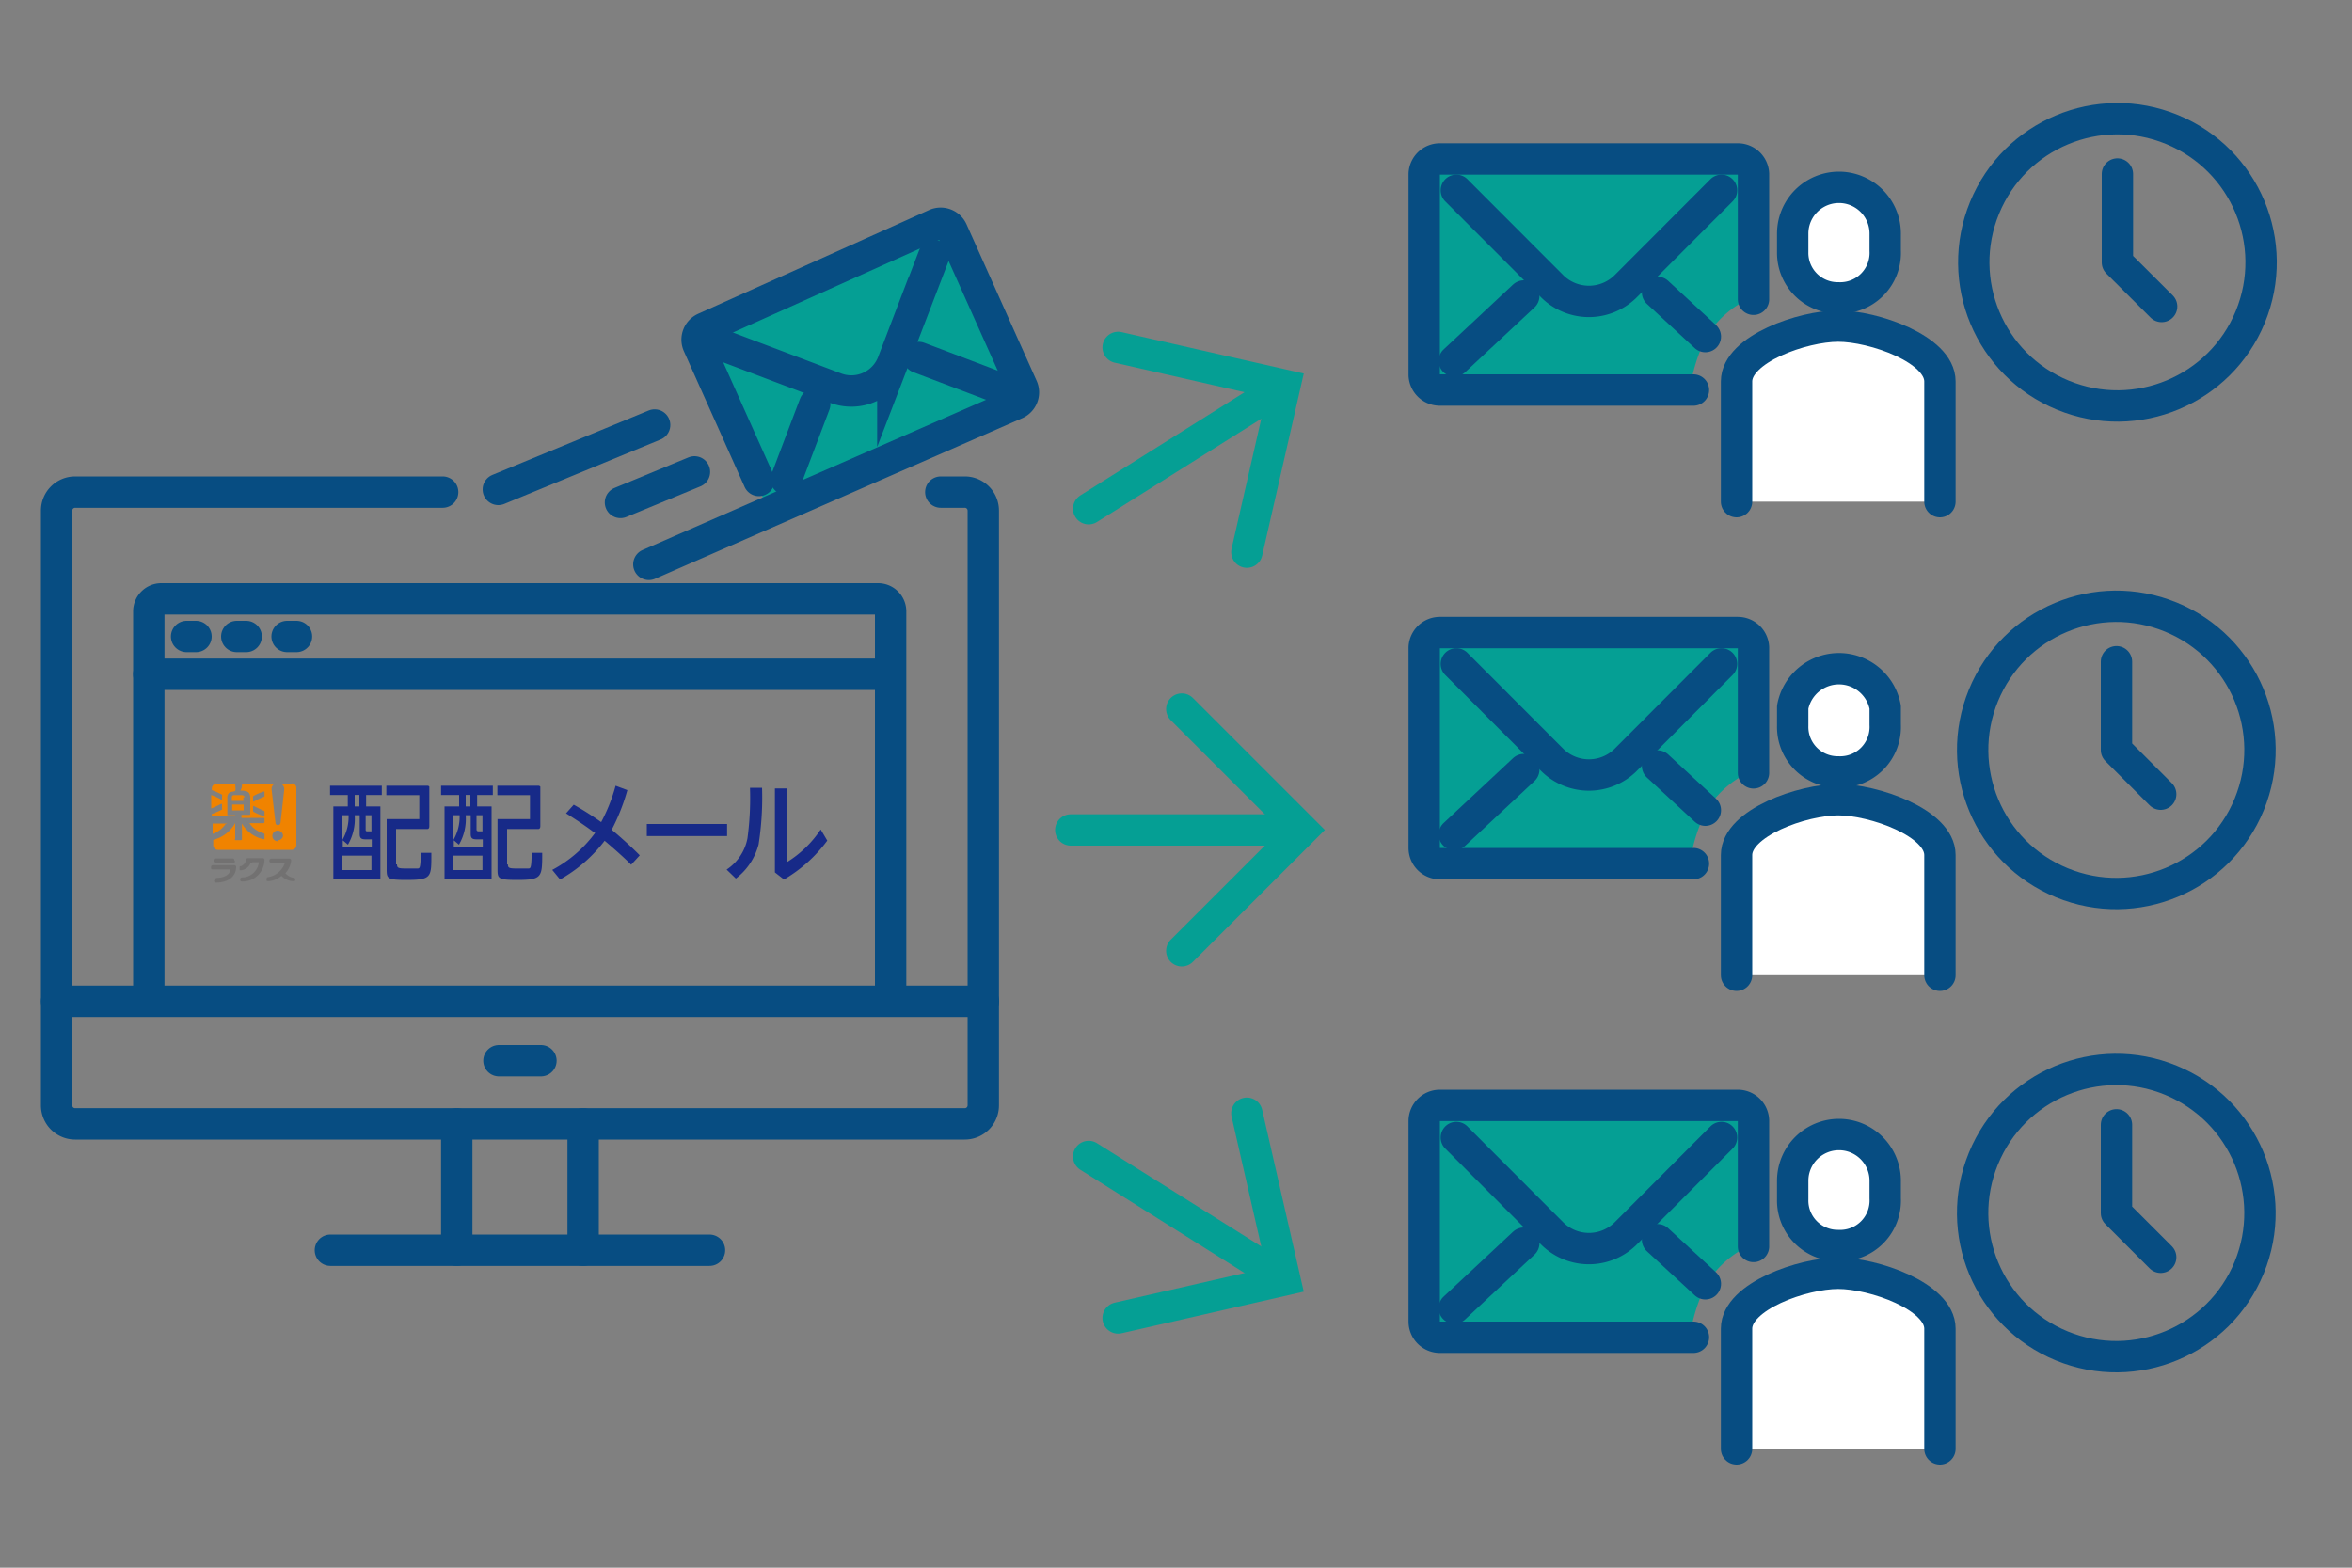 <svg id="データ" xmlns="http://www.w3.org/2000/svg" viewBox="0 0 150 100"><rect x="0" y="0" width="150" height="100" fill="#808080" stroke="none"/><defs><style>.cls-1{fill:#014a7d;}.cls-1,.cls-2{stroke:#059f94;}.cls-1,.cls-2,.cls-4,.cls-5,.cls-6{stroke-linecap:round;stroke-width:2px;}.cls-1,.cls-2,.cls-4{stroke-miterlimit:10;}.cls-2,.cls-4,.cls-6{fill:none;}.cls-3{fill:#059f94;}.cls-4,.cls-5,.cls-6{stroke:#074d82;}.cls-5{fill:#fff;}.cls-5,.cls-6{stroke-linejoin:round;}.cls-7{fill:#f08300;}.cls-8{fill:#727171;}.cls-9{fill:#172a88;}</style></defs><line class="cls-1" x1="83.02" y1="52.94" x2="68.29" y2="52.94"/><polyline class="cls-2" points="75.37 60.65 83.08 52.94 75.37 45.23"/><line class="cls-1" x1="81.9" y1="24.61" x2="69.43" y2="32.45"/><polyline class="cls-2" points="79.52 35.22 81.95 24.58 71.31 22.16"/><line class="cls-1" x1="81.9" y1="81.61" x2="69.43" y2="73.77"/><polyline class="cls-2" points="79.52 71.01 81.95 81.64 71.31 84.07"/><path class="cls-3" d="M107.76,25H91.87a1,1,0,0,1-1-.95V11.21a1,1,0,0,1,1-1h19a.94.94,0,0,1,1,1v7.7a6.41,6.41,0,0,0-3,2.51A10.38,10.38,0,0,0,107.76,25Z"/><path class="cls-4" d="M108,24.88H91.83a1,1,0,0,1-1-.95V11.09a1,1,0,0,1,1-.95h19a1,1,0,0,1,1,.95v8"/><path class="cls-4" d="M109.79,12.14l-6.1,6.11a3.33,3.33,0,0,1-4.71,0l-6.1-6.11"/><line class="cls-4" x1="108.76" y1="21.47" x2="105.71" y2="18.65"/><path class="cls-5" d="M123.72,32V24.33c0-2.07-4.24-3.53-6.49-3.53s-6.48,1.46-6.48,3.53V32"/><path class="cls-5" d="M117.23,19a2.87,2.87,0,0,0,3-3V14.9a2.95,2.95,0,0,0-5.9,0v1.18A2.87,2.87,0,0,0,117.23,19Z"/><line class="cls-4" x1="92.75" y1="23.02" x2="97.18" y2="18.88"/><path class="cls-3" d="M107.76,55.21H91.87a1,1,0,0,1-1-1V41.42a1,1,0,0,1,1-1h19a.94.94,0,0,1,1,1v7.7a6.41,6.41,0,0,0-3,2.51A10.38,10.38,0,0,0,107.76,55.21Z"/><path class="cls-4" d="M108,55.09H91.83a1,1,0,0,1-1-1V41.3a1,1,0,0,1,1-.95h19a1,1,0,0,1,1,.95v8"/><path class="cls-4" d="M109.79,42.35l-6.1,6.11a3.33,3.33,0,0,1-4.71,0l-6.1-6.11"/><line class="cls-4" x1="108.76" y1="51.68" x2="105.71" y2="48.86"/><path class="cls-5" d="M123.72,62.21V54.54c0-2.07-4.24-3.53-6.49-3.53s-6.48,1.46-6.48,3.53v7.67"/><path class="cls-5" d="M117.23,49.24a2.87,2.87,0,0,0,3-3V45.11a3,3,0,0,0-5.9,0v1.18A2.87,2.87,0,0,0,117.23,49.24Z"/><line class="cls-4" x1="92.75" y1="53.23" x2="97.18" y2="49.09"/><path class="cls-3" d="M107.76,85.42H91.87a1,1,0,0,1-1-1V71.63a1,1,0,0,1,1-.95h19a.94.94,0,0,1,1,.95v7.7a6.41,6.41,0,0,0-3,2.51A10.38,10.38,0,0,0,107.76,85.42Z"/><path class="cls-4" d="M108,85.3H91.83a1,1,0,0,1-1-1V71.51a1,1,0,0,1,1-1h19a1,1,0,0,1,1,1v8"/><path class="cls-4" d="M109.79,72.56l-6.1,6.11a3.33,3.33,0,0,1-4.71,0l-6.1-6.11"/><line class="cls-4" x1="108.76" y1="81.89" x2="105.71" y2="79.08"/><path class="cls-5" d="M123.72,92.42V84.75c0-2.07-4.24-3.53-6.49-3.53s-6.48,1.46-6.48,3.53v7.67"/><path class="cls-5" d="M117.23,79.45a2.87,2.87,0,0,0,3-3V75.32a2.95,2.95,0,0,0-5.9,0V76.5A2.87,2.87,0,0,0,117.23,79.45Z"/><line class="cls-4" x1="92.75" y1="83.44" x2="97.18" y2="79.3"/><path class="cls-6" d="M60,31.39h1.52a1.18,1.18,0,0,1,1.19,1.18V70.51a1.18,1.18,0,0,1-1.19,1.18H4.79a1.18,1.18,0,0,1-1.18-1.18V32.57a1.18,1.18,0,0,1,1.18-1.18H28.23"/><line class="cls-6" x1="29.13" y1="79.75" x2="29.13" y2="71.69"/><line class="cls-6" x1="37.19" y1="71.69" x2="37.19" y2="79.75"/><line class="cls-6" x1="21.07" y1="79.75" x2="45.25" y2="79.75"/><line class="cls-6" x1="3.61" y1="63.87" x2="62.72" y2="63.87"/><line class="cls-6" x1="31.82" y1="67.66" x2="34.5" y2="67.66"/><line class="cls-4" x1="41.75" y1="27.11" x2="31.78" y2="31.22"/><line class="cls-4" x1="44.29" y1="30.1" x2="39.57" y2="32.05"/><rect class="cls-3" x="45.71" y="17.33" width="17.98" height="11.92" transform="translate(-4.74 24.57) rotate(-24.3)"/><path class="cls-4" d="M48.4,30.65,44.53,22a.81.81,0,0,1,.4-1.07l14.73-6.62a.81.81,0,0,1,1.07.41L65.2,24.7a.8.8,0,0,1-.41,1.06L41.38,36"/><path class="cls-4" d="M59.56,16.3l-2.62,6.82a2.83,2.83,0,0,1-3.64,1.64l-7-2.65"/><line class="cls-4" x1="50.14" y1="30.58" x2="51.96" y2="25.78"/><line class="cls-4" x1="63.39" y1="24.62" x2="58.59" y2="22.8"/><path class="cls-4" d="M9.49,62.82V39a.8.8,0,0,1,.8-.8H56a.8.8,0,0,1,.8.8V62.92"/><line class="cls-4" x1="9.49" y1="43.01" x2="56.78" y2="43.01"/><line class="cls-4" x1="11.9" y1="40.6" x2="12.5" y2="40.6"/><line class="cls-4" x1="15.1" y1="40.6" x2="15.7" y2="40.6"/><line class="cls-4" x1="18.31" y1="40.6" x2="18.91" y2="40.6"/><polyline class="cls-6" points="137.86 19.55 135.04 16.74 135.04 11.1"/><circle class="cls-6" cx="135.04" cy="16.74" r="9.16" transform="translate(68.29 135.31) rotate(-67.69)"/><polyline class="cls-6" points="137.8 50.66 134.98 47.84 134.98 42.21"/><circle class="cls-6" cx="134.98" cy="47.84" r="9.16" transform="translate(39.47 154.55) rotate(-67.69)"/><polyline class="cls-6" points="137.8 80.2 134.98 77.38 134.98 71.75"/><circle class="cls-6" cx="134.98" cy="77.38" r="9.16" transform="translate(12.14 172.88) rotate(-67.69)"/><g id="_レイヤー_1-2" data-name=" レイヤー 1-2"><path class="cls-7" d="M14.81,51.69h.73v-.37h-.73ZM15,52h-.5s0,0,0-.06v-1a.46.46,0,0,1,.09-.34c.13-.12.31-.09.39-.14S15,50.17,15,50H13.8a.29.29,0,0,0-.29.29v.11a5.21,5.21,0,0,1,.65.29.08.08,0,0,1,0,.08V51s0,.07-.07,0-.49-.24-.62-.29v.86a5.75,5.75,0,0,0,.62-.29,0,0,0,0,1,.07,0v.27a.1.1,0,0,1,0,.09,5.1,5.1,0,0,1-.65.28v.14H15V52Zm.59-1.14c0-.1-.08-.14-.2-.14H15c-.12,0-.21,0-.21.14v.23h.73v-.23Zm-1.11,1.67h-.92v.66A1.63,1.63,0,0,0,14.43,52.49ZM18.52,50h-.58a.42.42,0,0,1,.19.35.09.09,0,0,1,0,0l-.24,2.14a.16.16,0,0,1-.16.14.15.15,0,0,1-.16-.14l-.25-2.14v0A.39.39,0,0,1,17.5,50H15.43a.67.67,0,0,1-.1.43c.52,0,.63.14.63.49v1a.06.06,0,0,1-.06.06h-.5v.19h1.42a.06.06,0,0,1,.05.06v.23a0,0,0,0,1-.05.05h-.91a1.53,1.53,0,0,0,.9.64.11.11,0,0,1,.06.09v.29s0,0-.06,0a2.07,2.07,0,0,1-1.38-1h0v1a.06.06,0,0,1-.06.06H15A.06.06,0,0,1,15,53.5v-1h0a2.21,2.21,0,0,1-1.4,1.07v.34a.3.3,0,0,0,.29.3h4.72a.3.3,0,0,0,.29-.3V50.26a.29.29,0,0,0-.29-.29Zm-1.65,2s0,.07-.06.06a3.89,3.89,0,0,1-.62-.27.08.08,0,0,1-.05-.08v-.28a.05.05,0,0,1,.08,0,6.37,6.37,0,0,0,.6.28s.05,0,.05.07v.26Zm0-1.24s0,.06-.05.07a6.37,6.37,0,0,0-.6.28.05.05,0,0,1-.08,0v-.27a.07.07,0,0,1,.05-.08,3.89,3.89,0,0,1,.62-.27,0,0,0,0,1,.06,0v.26Zm.85,2.9a.34.34,0,1,1,.33-.33A.34.34,0,0,1,17.72,53.6Z"/><path class="cls-8" d="M15,54.92a.11.11,0,0,1-.12.11H13.74a.11.11,0,0,1-.12-.11v-.05a.11.11,0,0,1,.12-.11h1.09a.11.11,0,0,1,.12.11v.05Z"/><path class="cls-8" d="M13.77,56c.48,0,.85-.17.92-.48a0,0,0,0,0,0-.06H13.58c-.07,0-.12,0-.12-.1V55.3a.11.11,0,0,1,.12-.11h1.36a.11.11,0,0,1,.12.11c0,.58-.47,1-1.29,1a.11.11,0,0,1-.12-.11v0a.11.11,0,0,1,.12-.1Z"/><path class="cls-8" d="M16.1,55h.4s0,0,0,.06a1.08,1.08,0,0,1-1.06.91.12.12,0,0,0-.12.1v.07c0,.06.06.09.12.09a1.4,1.4,0,0,0,1.43-1.38.11.11,0,0,0-.12-.11h-.94a.12.12,0,0,0-.12.11.51.51,0,0,1-.32.4c-.07,0-.09,0-.09.11v.08c0,.06,0,.08.11.07a.73.73,0,0,0,.59-.46s0,0,.08,0Z"/><path class="cls-8" d="M18.74,56a.93.93,0,0,1-.54-.3,1.4,1.4,0,0,0,.37-.82.11.11,0,0,0-.12-.11H17.3a.12.12,0,0,0-.12.11v.05a.12.12,0,0,0,.12.11h.87s0,0,0,0a1.36,1.36,0,0,1-1.06.91.11.11,0,0,0-.11.11v.06c0,.06,0,.09.11.09a1.38,1.38,0,0,0,.84-.34,1.08,1.08,0,0,0,.76.34c.07,0,.12,0,.12-.09V56.1a.11.11,0,0,0-.12-.11Z"/><path class="cls-9" d="M22.2,50.71H21.05v-.59h3.3v.59h-1v.73h.91V56.1h-3V51.44h.92v-.73ZM22.62,52a3.26,3.26,0,0,1-.43,1.88l-.33-.28,0,.46h1.85v-.52h-.38c-.31,0-.39-.08-.39-.36V52Zm-.78,0,0,1.57A2.91,2.91,0,0,0,22.23,52Zm0,3.5h1.85v-.92H21.84Zm1.08-4.06v-.73h-.3v.73Zm.4,1.46c0,.1,0,.13.16.13h.21V52h-.37v.9Zm2,2.24c0,.22.08.26.56.26.19,0,.57,0,.73,0s.21,0,.23-1h.67c0,1.54.05,1.73-1.57,1.73-1.21,0-1.28-.07-1.28-.66V52.25h2.08V50.72H24.64v-.6h2.62a.14.14,0,0,1,.12.06V52.7c0,.12-.05.18-.12.18h-2v2.26Z"/><path class="cls-9" d="M29.28,50.71H28.13v-.59h3.3v.59h-1v.73h.92V56.1h-3V51.44h.93v-.73ZM29.7,52a3.26,3.26,0,0,1-.43,1.88l-.33-.28,0,.46h1.85v-.52h-.38c-.31,0-.39-.08-.39-.36V52Zm-.78,0,0,1.57A2.91,2.91,0,0,0,29.31,52Zm0,3.5h1.85v-.92H28.92ZM30,51.44v-.73h-.3v.73Zm.39,1.46c0,.1.05.13.17.13h.21V52h-.38v.9Zm2,2.24c0,.22.08.26.55.26.2,0,.58,0,.74,0s.21,0,.23-1h.67c0,1.54,0,1.73-1.57,1.73-1.21,0-1.28-.07-1.28-.66V52.25H33.8V50.72H31.72v-.6h2.62a.16.16,0,0,1,.12.06V52.7c0,.12-.06.18-.12.18h-2v2.26Z"/><path class="cls-9" d="M46.34,55.47a3.09,3.09,0,0,0,1.33-2,19.11,19.11,0,0,0,.16-3.22h.77a19.33,19.33,0,0,1-.22,3.61,4,4,0,0,1-1.45,2.18h0Zm3.84-5.18V55a7,7,0,0,0,2.16-2.09h0l.42.71h0A9.12,9.12,0,0,1,50,56.1l-.58-.45V50.29Z"/><path class="cls-9" d="M37.89,53.1c-.57-.44-1.27-.89-1.79-1.22l.49-.55a19.42,19.42,0,0,1,1.75,1.11,11.11,11.11,0,0,0,.92-2.32l.75.28a13,13,0,0,1-1,2.53c.42.33,1.38,1.2,1.79,1.63l-.55.6c-.42-.44-1.33-1.23-1.69-1.53a9.26,9.26,0,0,1-2.84,2.47l-.5-.61a8.14,8.14,0,0,0,2.74-2.37l0,0Z"/><rect class="cls-9" x="41.25" y="52.56" width="5.12" height="0.77"/></g></svg>